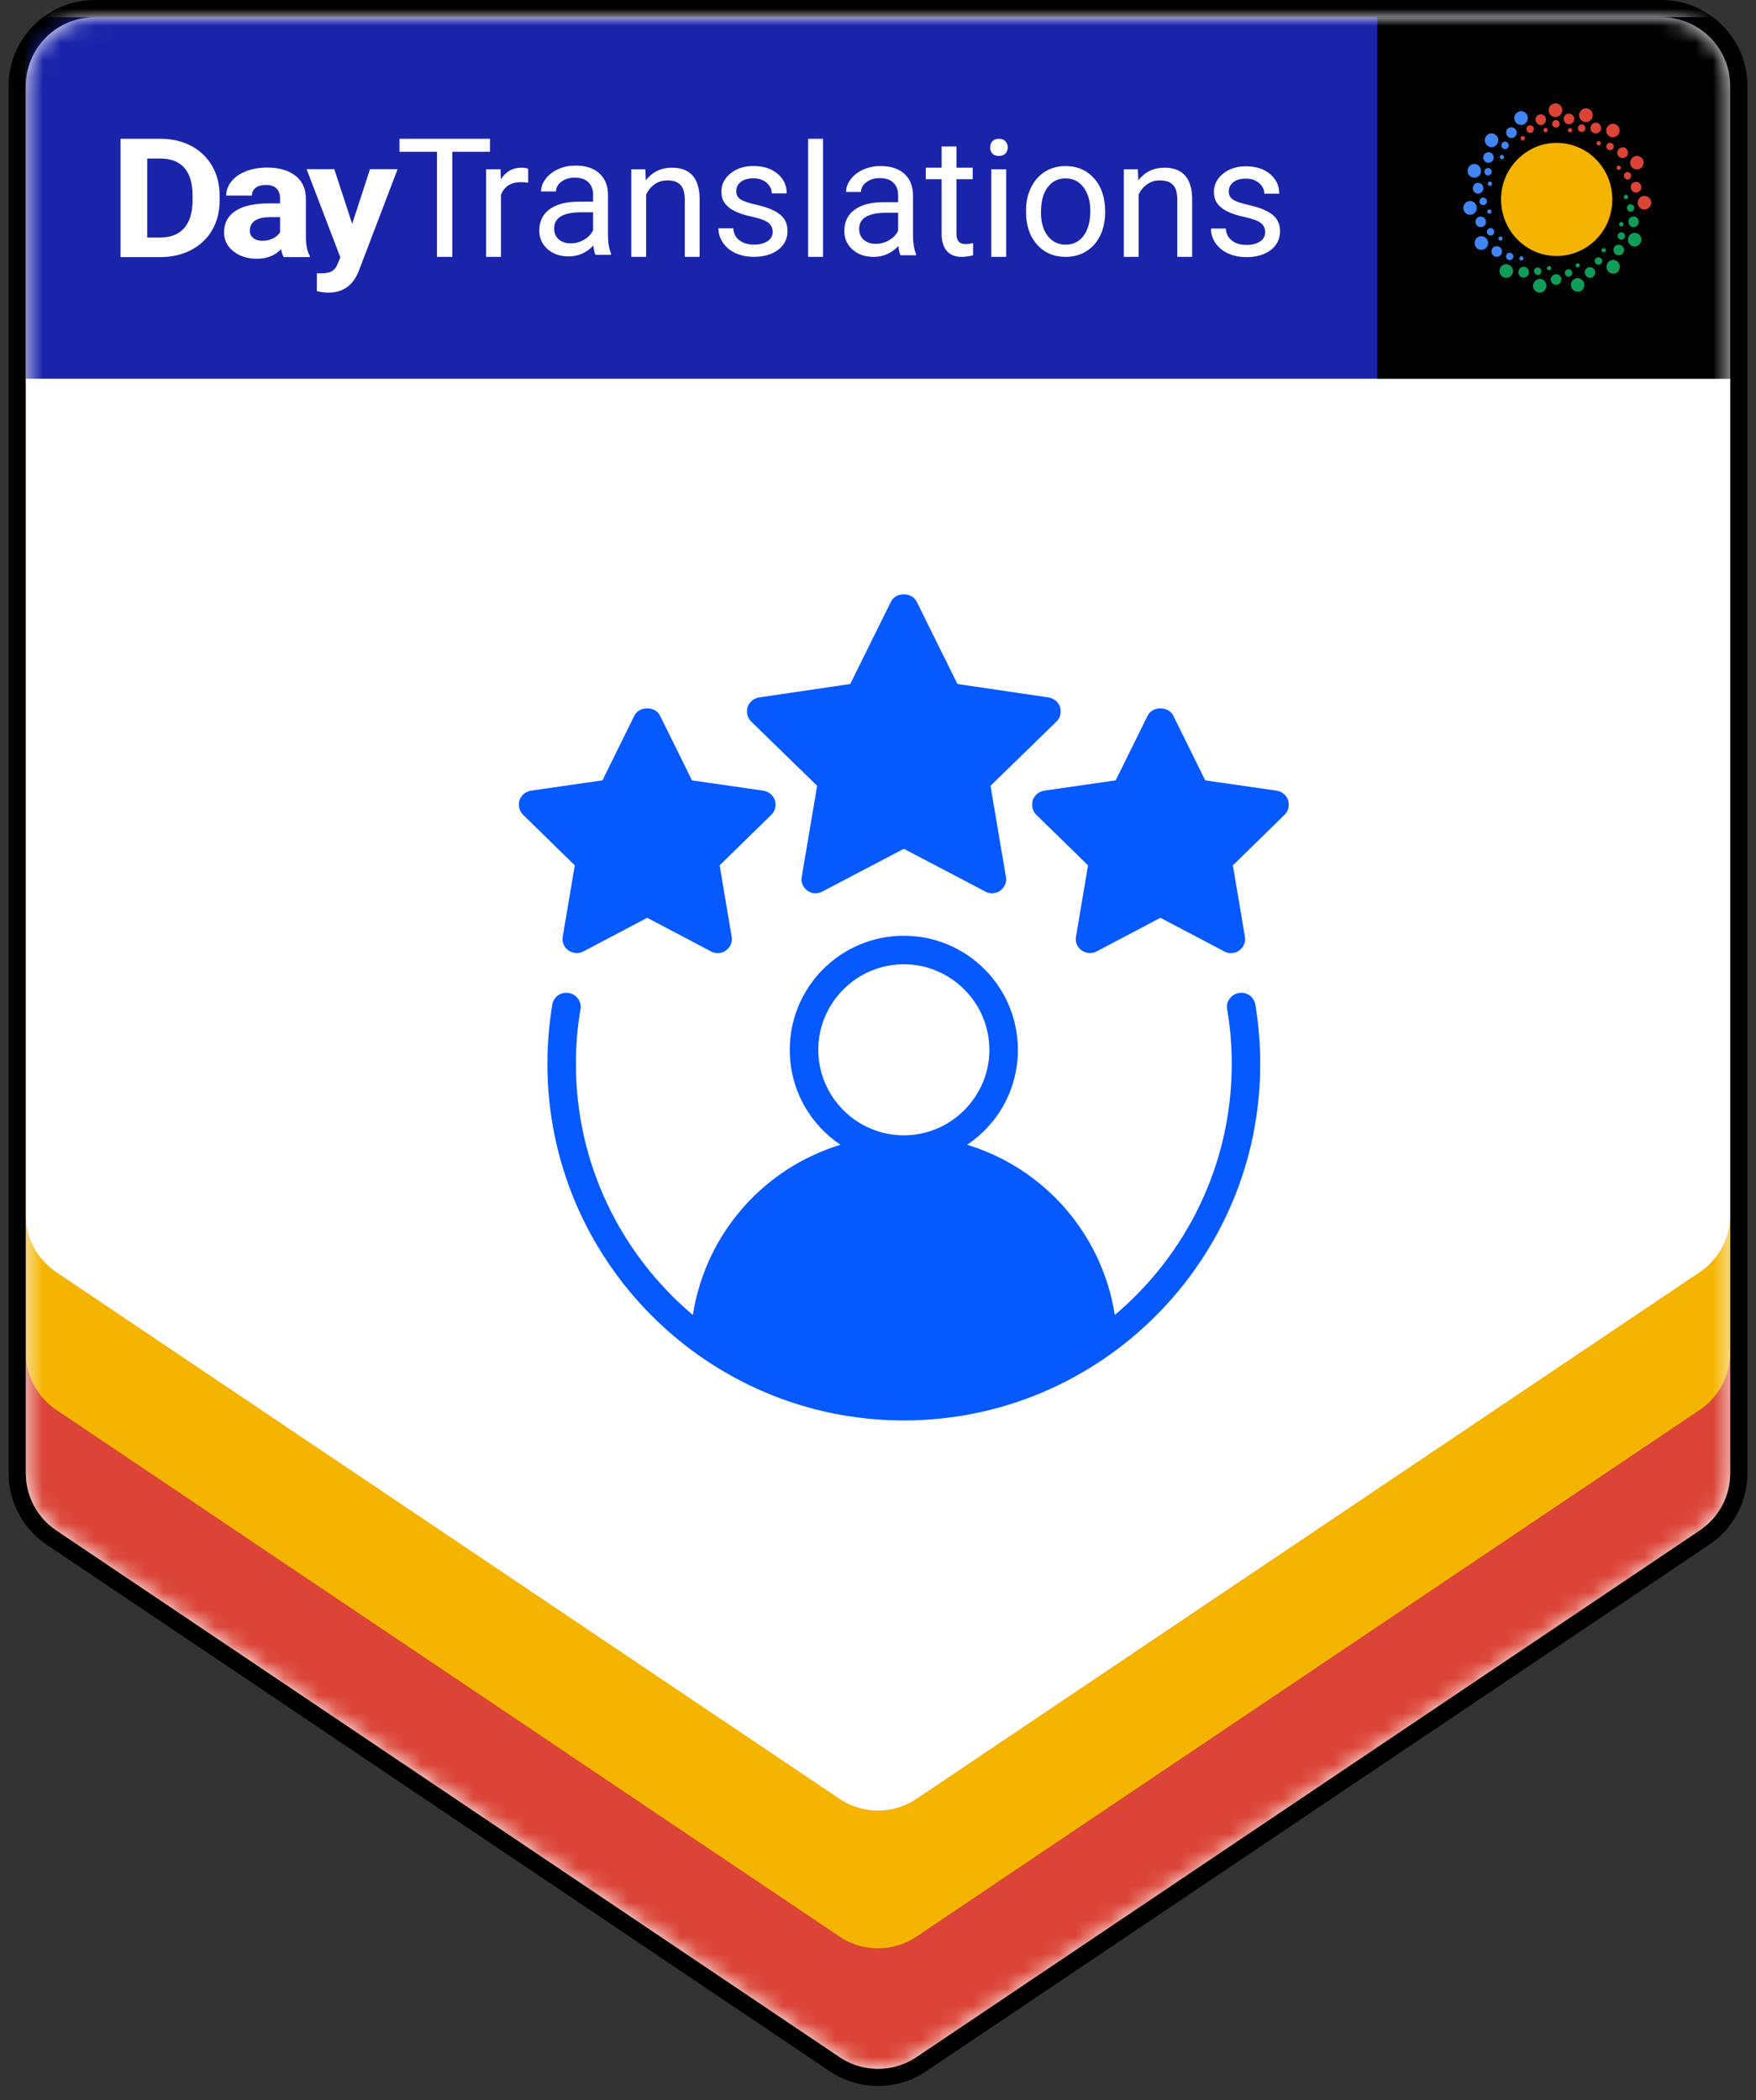 <svg width="102" height="122" viewBox="0 0 102 122" fill="none" xmlns="http://www.w3.org/2000/svg">
<rect x="0" y="0" width="102" height="122" fill="#333333" stroke="none"/>
<path d="M96.5 0.5C98.985 0.5 101 2.515 101 5V85.582C101 87.08 100.254 88.48 99.011 89.316L53.511 119.914C51.992 120.935 50.008 120.935 48.489 119.914L2.989 89.316C1.746 88.48 1 87.08 1 85.582V5C1 2.515 3.015 0.5 5.5 0.5H96.5Z" fill="white" stroke="black"/>
<mask id="mask0_0_17822" style="mask-type:alpha" maskUnits="userSpaceOnUse" x="1" y="1" width="100" height="120">
<path d="M1.5 5C1.5 2.791 3.291 1 5.5 1H96.5C98.709 1 100.5 2.791 100.5 5V85.582C100.5 86.914 99.837 88.158 98.732 88.901L53.232 119.499C51.882 120.407 50.118 120.407 48.768 119.499L3.268 88.901C2.163 88.158 1.5 86.914 1.5 85.582V5Z" fill="white"/>
</mask>
<g mask="url(#mask0_0_17822)">
<path d="M1.5 5C1.5 2.791 3.291 1 5.5 1H96.5C98.709 1 100.5 2.791 100.5 5V85.582C100.5 86.914 99.837 88.158 98.732 88.901L53.232 119.499C51.882 120.407 50.118 120.407 48.768 119.499L3.268 88.901C2.163 88.158 1.5 86.914 1.5 85.582V5Z" fill="#DB4437"/>
<path d="M1.5 -2C1.5 -4.209 3.291 -6 5.5 -6H96.5C98.709 -6 100.5 -4.209 100.5 -2V78.582C100.5 79.914 99.837 81.158 98.732 81.901L53.232 112.499C51.882 113.407 50.118 113.407 48.768 112.499L3.268 81.901C2.163 81.158 1.5 79.914 1.5 78.582V-2Z" fill="#F4B400"/>
<path d="M1.5 -10C1.5 -12.209 3.291 -14 5.5 -14H96.5C98.709 -14 100.5 -12.209 100.5 -10V70.582C100.5 71.914 99.837 73.158 98.732 73.901L53.232 104.499C51.882 105.407 50.118 105.407 48.768 104.499L3.268 73.901C2.163 73.158 1.5 71.914 1.5 70.582V-10Z" fill="white"/>
<rect x="1.5" y="1" width="104" height="21" fill="#1A24AA"/>
<rect x="80" y="1" width="26" height="21" fill="black"/>
</g>
<path d="M71.961 57.688C71.514 57.755 71.199 58.185 71.282 58.632C71.464 59.676 71.547 60.752 71.547 61.812C71.547 67.642 68.913 72.876 64.756 76.388C64.011 71.651 60.632 67.858 56.177 66.5C57.966 65.307 59.125 63.287 59.125 60.984C59.125 57.324 56.16 54.359 52.5 54.359C48.84 54.359 45.875 57.324 45.875 60.984C45.875 63.287 47.034 65.307 48.823 66.5C44.368 67.858 40.989 71.651 40.244 76.388C36.087 72.876 33.453 67.642 33.453 61.812C33.453 60.752 33.536 59.676 33.718 58.632C33.801 58.185 33.486 57.755 33.039 57.688C32.575 57.606 32.161 57.904 32.078 58.367C31.896 59.494 31.797 60.653 31.797 61.812C31.797 73.224 41.088 82.516 52.5 82.516C63.912 82.516 73.203 73.224 73.203 61.812C73.203 60.653 73.104 59.494 72.922 58.367C72.839 57.904 72.425 57.606 71.961 57.688ZM47.531 60.984C47.531 58.252 49.767 56.016 52.5 56.016C55.233 56.016 57.469 58.252 57.469 60.984C57.469 63.717 55.233 65.953 52.5 65.953C49.767 65.953 47.531 63.717 47.531 60.984Z" fill="#0659FF"/>
<path d="M57.535 45.648L58.429 50.931C58.496 51.229 58.363 51.544 58.098 51.743C57.966 51.842 57.783 51.892 57.618 51.892C57.485 51.892 57.353 51.858 57.237 51.792L52.5 49.308L47.763 51.792C47.481 51.941 47.15 51.925 46.902 51.743C46.637 51.544 46.504 51.229 46.571 50.931L47.465 45.648L43.639 41.921C43.407 41.706 43.341 41.374 43.424 41.076C43.523 40.778 43.788 40.563 44.103 40.513L49.386 39.735L51.755 34.948C52.036 34.385 52.964 34.385 53.245 34.948L55.614 39.735L60.897 40.513C61.212 40.563 61.477 40.778 61.576 41.076C61.659 41.374 61.593 41.706 61.361 41.921L57.535 45.648Z" fill="#0659FF"/>
<path d="M45.014 46.492C45.097 46.79 45.03 47.122 44.798 47.337L41.801 50.269L42.496 54.392C42.562 54.707 42.43 55.022 42.182 55.204C42.032 55.32 41.867 55.37 41.685 55.37C41.552 55.37 41.42 55.337 41.304 55.27L37.594 53.316L33.884 55.27C33.602 55.419 33.271 55.386 33.006 55.204C32.758 55.022 32.625 54.707 32.691 54.392L33.387 50.269L30.389 47.337C30.157 47.122 30.091 46.79 30.174 46.492C30.273 46.194 30.538 45.979 30.853 45.929L34.993 45.333L36.848 41.573C37.13 41.01 38.057 41.01 38.339 41.573L40.194 45.333L44.335 45.929C44.649 45.979 44.914 46.194 45.014 46.492Z" fill="#0659FF"/>
<path d="M74.611 47.337L71.613 50.269L72.309 54.392C72.375 54.707 72.243 55.022 71.994 55.204C71.845 55.32 71.679 55.37 71.497 55.37C71.365 55.37 71.232 55.337 71.116 55.27L67.406 53.316L63.696 55.27C63.415 55.419 63.084 55.386 62.818 55.204C62.57 55.022 62.438 54.707 62.504 54.392L63.199 50.269L60.202 47.337C59.97 47.122 59.903 46.79 59.986 46.492C60.086 46.194 60.351 45.979 60.665 45.929L64.806 45.333L66.661 41.573C66.942 41.01 67.87 41.01 68.152 41.573L70.007 45.333L74.147 45.929C74.462 45.979 74.727 46.194 74.826 46.492C74.909 46.79 74.843 47.122 74.611 47.337Z" fill="#0659FF"/>
<path fill-rule="evenodd" clip-rule="evenodd" d="M28.459 8.819H26.275V14.923H25.384V8.819H23.205V8.062H28.459V8.819ZM30.677 10.615C30.546 10.594 30.405 10.582 30.252 10.582C29.686 10.582 29.302 10.825 29.1 11.311V14.923H28.236V9.835H29.076L29.09 10.423C29.373 9.968 29.775 9.741 30.294 9.741C30.462 9.741 30.59 9.763 30.677 9.807V10.615ZM34.587 14.801C34.537 14.7 34.497 14.522 34.466 14.265C34.064 14.685 33.585 14.895 33.028 14.895C32.531 14.895 32.122 14.753 31.804 14.469C31.485 14.186 31.325 13.826 31.325 13.39C31.325 12.86 31.525 12.449 31.925 12.156C32.325 11.863 32.887 11.716 33.612 11.716H34.452V11.316C34.452 11.012 34.361 10.77 34.181 10.59C34.001 10.409 33.735 10.319 33.383 10.319C33.075 10.319 32.817 10.398 32.608 10.555C32.4 10.711 32.296 10.901 32.296 11.123H31.428C31.428 10.87 31.517 10.624 31.696 10.388C31.875 10.151 32.118 9.964 32.424 9.826C32.731 9.688 33.067 9.619 33.434 9.619C34.016 9.619 34.472 9.765 34.802 10.058C35.131 10.352 35.302 10.755 35.315 11.269V13.611C35.315 14.078 35.374 14.45 35.492 14.726V14.801H34.587ZM33.154 14.137C33.425 14.137 33.682 14.067 33.924 13.926C34.167 13.785 34.343 13.601 34.452 13.376V12.332H33.775C32.717 12.332 32.189 12.644 32.189 13.268C32.189 13.54 32.279 13.753 32.459 13.907C32.64 14.061 32.871 14.137 33.154 14.137ZM37.485 9.835L37.513 10.474C37.898 9.985 38.403 9.741 39.025 9.741C40.092 9.741 40.63 10.347 40.639 11.561V14.923H39.776V11.556C39.773 11.189 39.69 10.918 39.526 10.742C39.363 10.567 39.109 10.479 38.763 10.479C38.483 10.479 38.238 10.554 38.026 10.705C37.815 10.855 37.65 11.053 37.531 11.297V14.923H36.668V9.835H37.485ZM44.88 13.477C44.88 13.242 44.792 13.059 44.617 12.929C44.441 12.799 44.135 12.687 43.697 12.593C43.261 12.499 42.914 12.386 42.657 12.254C42.4 12.123 42.211 11.966 42.088 11.784C41.965 11.602 41.903 11.386 41.903 11.135C41.903 10.718 42.078 10.365 42.428 10.077C42.778 9.789 43.225 9.644 43.77 9.644C44.342 9.644 44.806 9.793 45.163 10.091C45.519 10.389 45.697 10.77 45.697 11.234H44.829C44.829 10.995 44.729 10.79 44.528 10.618C44.328 10.445 44.075 10.359 43.77 10.359C43.456 10.359 43.21 10.428 43.033 10.566C42.855 10.704 42.767 10.884 42.767 11.107C42.767 11.317 42.849 11.475 43.014 11.582C43.179 11.688 43.477 11.79 43.907 11.887C44.338 11.985 44.688 12.101 44.955 12.235C45.223 12.37 45.421 12.532 45.55 12.722C45.679 12.912 45.744 13.143 45.744 13.416C45.744 13.87 45.563 14.235 45.202 14.509C44.842 14.783 44.373 14.92 43.798 14.92C43.393 14.92 43.036 14.848 42.725 14.704C42.413 14.56 42.17 14.358 41.994 14.1C41.819 13.841 41.731 13.561 41.731 13.261H42.594C42.609 13.552 42.725 13.783 42.942 13.954C43.158 14.125 43.443 14.21 43.798 14.21C44.124 14.21 44.387 14.144 44.584 14.011C44.782 13.877 44.88 13.699 44.88 13.477ZM47.806 14.923H46.943V8.062H47.806V14.923ZM52.304 14.829C52.255 14.729 52.214 14.55 52.183 14.293C51.782 14.713 51.303 14.923 50.746 14.923C50.248 14.923 49.84 14.781 49.521 14.497C49.202 14.214 49.043 13.854 49.043 13.418C49.043 12.888 49.242 12.477 49.642 12.184C50.042 11.891 50.604 11.744 51.329 11.744H52.169V11.344C52.169 11.04 52.079 10.798 51.898 10.618C51.718 10.438 51.452 10.347 51.1 10.347C50.792 10.347 50.534 10.426 50.326 10.582C50.117 10.739 50.013 10.929 50.013 11.152H49.145C49.145 10.898 49.235 10.652 49.414 10.416C49.593 10.179 49.835 9.992 50.142 9.854C50.448 9.716 50.785 9.647 51.152 9.647C51.733 9.647 52.189 9.793 52.519 10.086C52.849 10.38 53.02 10.783 53.032 11.297V13.639C53.032 14.106 53.091 14.478 53.21 14.754V14.829H52.304ZM50.872 14.166C51.143 14.166 51.399 14.095 51.642 13.954C51.885 13.813 52.06 13.63 52.169 13.404V12.36H51.493C50.435 12.36 49.906 12.672 49.906 13.296C49.906 13.569 49.996 13.782 50.177 13.935C50.357 14.089 50.589 14.166 50.872 14.166ZM55.557 8.509V9.741H56.5V10.413H55.557V13.569C55.557 13.772 55.599 13.925 55.683 14.027C55.767 14.129 55.91 14.18 56.112 14.18C56.212 14.18 56.349 14.161 56.523 14.123V14.829C56.296 14.891 56.075 14.923 55.86 14.923C55.475 14.923 55.184 14.805 54.988 14.57C54.792 14.335 54.694 14.001 54.694 13.569V10.413H53.775V9.741H54.694V8.509H55.557ZM58.445 14.923H57.581V9.835H58.445V14.923ZM57.513 8.565C57.513 8.424 57.556 8.305 57.641 8.208C57.727 8.111 57.853 8.062 58.021 8.062C58.189 8.062 58.317 8.111 58.404 8.208C58.491 8.305 58.535 8.424 58.535 8.565C58.535 8.706 58.491 8.824 58.404 8.918C58.317 9.012 58.189 9.059 58.021 9.059C57.853 9.059 57.727 9.012 57.641 8.918C57.556 8.824 57.513 8.706 57.513 8.565ZM59.598 12.238C59.598 11.739 59.695 11.291 59.889 10.893C60.084 10.495 60.354 10.188 60.701 9.971C61.048 9.755 61.444 9.647 61.889 9.647C62.576 9.647 63.132 9.887 63.557 10.366C63.981 10.846 64.194 11.484 64.194 12.28V12.341C64.194 12.836 64.1 13.281 63.911 13.674C63.723 14.068 63.454 14.374 63.104 14.594C62.754 14.813 62.352 14.923 61.898 14.923C61.214 14.923 60.659 14.683 60.234 14.203C59.81 13.724 59.598 13.089 59.598 12.299V12.238ZM60.466 12.341C60.466 12.906 60.596 13.359 60.855 13.7C61.115 14.042 61.463 14.213 61.898 14.213C62.337 14.213 62.685 14.04 62.944 13.693C63.202 13.347 63.331 12.862 63.331 12.238C63.331 11.68 63.2 11.228 62.937 10.881C62.674 10.535 62.325 10.362 61.889 10.362C61.463 10.362 61.119 10.533 60.858 10.874C60.596 11.216 60.466 11.705 60.466 12.341ZM66.093 9.835L66.121 10.474C66.507 9.985 67.011 9.741 67.633 9.741C68.7 9.741 69.238 10.347 69.248 11.561V14.923H68.384V11.556C68.381 11.189 68.298 10.918 68.135 10.742C67.971 10.567 67.717 10.479 67.372 10.479C67.092 10.479 66.846 10.554 66.635 10.705C66.423 10.855 66.258 11.053 66.14 11.297V14.923H65.277V9.835H66.093ZM73.489 13.493C73.489 13.258 73.401 13.076 73.225 12.946C73.05 12.816 72.743 12.704 72.306 12.61C71.869 12.515 71.522 12.402 71.266 12.271C71.009 12.139 70.819 11.982 70.696 11.801C70.573 11.619 70.512 11.402 70.512 11.152C70.512 10.735 70.687 10.382 71.037 10.094C71.387 9.805 71.834 9.661 72.379 9.661C72.951 9.661 73.415 9.81 73.771 10.108C74.128 10.406 74.306 10.787 74.306 11.251H73.438C73.438 11.012 73.338 10.807 73.137 10.634C72.936 10.462 72.683 10.376 72.379 10.376C72.064 10.376 71.819 10.445 71.641 10.583C71.464 10.721 71.375 10.901 71.375 11.123C71.375 11.334 71.458 11.492 71.623 11.598C71.787 11.705 72.085 11.807 72.516 11.904C72.947 12.001 73.296 12.117 73.564 12.252C73.831 12.387 74.03 12.549 74.159 12.739C74.288 12.928 74.352 13.16 74.352 13.432C74.352 13.887 74.172 14.251 73.811 14.526C73.45 14.8 72.982 14.937 72.406 14.937C72.002 14.937 71.644 14.865 71.333 14.721C71.022 14.577 70.779 14.375 70.603 14.117C70.427 13.858 70.339 13.578 70.339 13.277H71.203C71.218 13.569 71.334 13.8 71.55 13.971C71.766 14.142 72.052 14.227 72.406 14.227C72.733 14.227 72.995 14.161 73.193 14.027C73.39 13.894 73.489 13.716 73.489 13.493Z" fill="white"/>
<path fill-rule="evenodd" clip-rule="evenodd" d="M7 14.936V8.062H9.317C9.979 8.062 10.571 8.198 11.093 8.47C11.616 8.743 12.024 9.13 12.316 9.632C12.61 10.134 12.756 10.704 12.756 11.343V11.66C12.756 12.299 12.612 12.867 12.324 13.364C12.036 13.861 11.63 14.247 11.106 14.521C10.582 14.795 9.991 14.933 9.332 14.936H7ZM8.551 9.21V13.799H9.301C9.908 13.799 10.372 13.618 10.692 13.256C11.013 12.894 11.177 12.376 11.184 11.702V11.339C11.184 10.64 11.025 10.111 10.708 9.75C10.391 9.39 9.927 9.21 9.317 9.21H8.551ZM16.48 14.936C16.411 14.813 16.361 14.661 16.33 14.478C15.968 14.846 15.498 15.031 14.918 15.031C14.37 15.031 13.916 14.886 13.556 14.596C13.195 14.307 13.015 13.941 13.015 13.501C13.015 12.96 13.235 12.544 13.675 12.254C14.114 11.965 14.749 11.819 15.58 11.815H16.268V11.523C16.268 11.287 16.202 11.098 16.069 10.956C15.936 10.814 15.727 10.744 15.441 10.744C15.189 10.744 14.992 10.799 14.849 10.909C14.706 11.019 14.634 11.17 14.634 11.362H13.139C13.139 11.066 13.239 10.792 13.439 10.541C13.639 10.289 13.922 10.091 14.287 9.948C14.653 9.805 15.063 9.733 15.518 9.733C16.208 9.733 16.755 9.891 17.16 10.208C17.566 10.524 17.768 10.969 17.768 11.541V13.756C17.772 14.241 17.846 14.607 17.991 14.856V14.936H16.48ZM15.244 13.987C15.464 13.987 15.668 13.943 15.854 13.853C16.04 13.763 16.178 13.643 16.268 13.492V12.614H15.709C14.961 12.614 14.563 12.85 14.514 13.322L14.509 13.402C14.509 13.572 14.575 13.712 14.706 13.822C14.837 13.932 15.016 13.987 15.244 13.987ZM20.458 13.005L21.492 9.828H23.095L20.846 15.729L20.721 15.998C20.387 16.666 19.835 16.999 19.066 16.999C18.849 16.999 18.628 16.97 18.404 16.91V15.876L18.632 15.88C18.915 15.88 19.126 15.841 19.265 15.762C19.405 15.684 19.515 15.553 19.594 15.371L19.77 14.95L17.81 9.828H19.418L20.458 13.005Z" fill="white"/>
<path d="M92.053 6.3C92.256 6.251 92.472 6.397 92.507 6.603C92.555 6.809 92.424 7.028 92.22 7.076C92.089 7.113 91.933 7.076 91.837 6.967C91.742 6.87 91.694 6.7 91.742 6.567C91.79 6.433 91.909 6.324 92.053 6.3Z" fill="#DB4437"/>
<path d="M91.036 6.615C91.132 6.579 91.239 6.603 91.323 6.664C91.407 6.724 91.455 6.834 91.443 6.931C91.431 7.04 91.371 7.137 91.275 7.185C91.179 7.234 91.06 7.234 90.976 7.173C90.88 7.113 90.82 7.003 90.832 6.882C90.832 6.761 90.916 6.652 91.036 6.615Z" fill="#DB4437"/>
<path d="M90.318 6.979C90.437 6.943 90.569 7.028 90.593 7.161C90.617 7.282 90.521 7.404 90.413 7.416C90.306 7.428 90.198 7.355 90.174 7.258C90.126 7.137 90.198 7.016 90.318 6.979Z" fill="#DB4437"/>
<path d="M89.732 7.441C89.815 7.404 89.923 7.477 89.899 7.574C89.887 7.659 89.779 7.72 89.708 7.659C89.636 7.611 89.648 7.465 89.732 7.441Z" fill="#DB4437"/>
<path d="M92.605 7.137C92.7 7.113 92.82 7.137 92.904 7.21C92.975 7.283 93.011 7.392 92.999 7.489C92.987 7.598 92.904 7.695 92.796 7.731C92.688 7.768 92.557 7.744 92.473 7.659C92.389 7.574 92.365 7.452 92.401 7.343C92.425 7.246 92.509 7.173 92.605 7.137Z" fill="#DB4437"/>
<path d="M93.597 7.198C93.777 7.15 93.98 7.259 94.052 7.429C94.112 7.562 94.076 7.732 93.98 7.841C93.885 7.95 93.729 7.999 93.585 7.962C93.418 7.914 93.286 7.744 93.298 7.574C93.298 7.404 93.43 7.247 93.597 7.198Z" fill="#DB4437"/>
<path d="M91.802 7.234C91.91 7.198 92.053 7.258 92.077 7.38C92.113 7.501 92.041 7.634 91.922 7.659C91.814 7.683 91.682 7.61 91.659 7.489C91.635 7.38 91.706 7.271 91.802 7.234Z" fill="#DB4437"/>
<path d="M91.168 7.44C91.252 7.416 91.348 7.513 91.312 7.598C91.288 7.695 91.156 7.719 91.096 7.634C91.048 7.586 91.084 7.465 91.168 7.44Z" fill="#DB4437"/>
<path d="M90.151 8.311C90.78 8.259 91.419 8.394 91.978 8.703C92.353 8.909 92.688 9.198 92.952 9.539C93.226 9.89 93.429 10.292 93.541 10.715C93.693 11.293 93.693 11.912 93.531 12.49C93.409 12.933 93.196 13.346 92.901 13.697C92.627 14.027 92.302 14.295 91.927 14.491C91.47 14.739 90.942 14.873 90.425 14.873C89.866 14.873 89.308 14.729 88.821 14.44C88.11 14.027 87.562 13.336 87.329 12.531C87.187 12.067 87.156 11.561 87.227 11.086C87.298 10.602 87.481 10.137 87.755 9.735C88.009 9.363 88.334 9.044 88.709 8.806C89.156 8.517 89.643 8.352 90.151 8.311Z" fill="#F4B400"/>
<path d="M90.27 6.009C90.486 5.96 90.713 6.118 90.737 6.336C90.773 6.543 90.617 6.761 90.414 6.797C90.21 6.834 89.995 6.688 89.959 6.47C89.923 6.264 90.067 6.057 90.27 6.009Z" fill="#DB4437"/>
<path d="M89.409 6.652C89.492 6.628 89.588 6.64 89.66 6.688C89.744 6.749 89.803 6.846 89.803 6.955C89.803 7.052 89.756 7.149 89.672 7.21C89.576 7.283 89.433 7.283 89.337 7.21C89.241 7.149 89.193 7.04 89.193 6.931C89.193 6.809 89.289 6.688 89.409 6.652Z" fill="#DB4437"/>
<path d="M88.799 7.295C88.906 7.247 89.05 7.307 89.086 7.429C89.122 7.538 89.062 7.671 88.954 7.708C88.847 7.744 88.727 7.695 88.691 7.586C88.631 7.477 88.691 7.331 88.799 7.295Z" fill="#DB4437"/>
<path d="M88.415 7.913C88.511 7.877 88.607 7.974 88.571 8.071C88.547 8.156 88.427 8.192 88.367 8.119C88.296 8.059 88.32 7.937 88.415 7.913Z" fill="#DB4437"/>
<path d="M88.26 6.47C88.451 6.409 88.679 6.543 88.727 6.737C88.799 6.931 88.679 7.161 88.487 7.234C88.356 7.283 88.188 7.246 88.081 7.149C87.985 7.052 87.937 6.894 87.973 6.761C88.009 6.615 88.128 6.506 88.26 6.47Z" fill="#4285F4"/>
<path d="M87.71 7.404C87.817 7.38 87.937 7.404 88.009 7.489C88.081 7.562 88.117 7.671 88.093 7.768C88.069 7.865 87.997 7.962 87.901 7.998C87.806 8.035 87.686 8.023 87.602 7.95C87.518 7.877 87.471 7.768 87.494 7.659C87.494 7.537 87.59 7.44 87.71 7.404Z" fill="#4285F4"/>
<path d="M87.351 8.241C87.458 8.192 87.59 8.265 87.626 8.374C87.662 8.484 87.602 8.617 87.494 8.653C87.387 8.69 87.255 8.629 87.219 8.508C87.183 8.411 87.243 8.277 87.351 8.241Z" fill="#4285F4"/>
<path d="M87.207 9.005C87.291 8.981 87.387 9.066 87.363 9.163C87.339 9.248 87.219 9.284 87.159 9.211C87.087 9.139 87.123 9.017 87.207 9.005Z" fill="#4285F4"/>
<path d="M92.819 8.205C92.903 8.168 93.01 8.253 92.987 8.35C92.975 8.435 92.843 8.484 92.783 8.411C92.711 8.35 92.735 8.229 92.819 8.205Z" fill="#DB4437"/>
<path d="M93.429 8.314C93.525 8.265 93.668 8.314 93.716 8.411C93.776 8.52 93.728 8.666 93.609 8.702C93.501 8.751 93.357 8.702 93.322 8.581C93.274 8.484 93.333 8.35 93.429 8.314Z" fill="#DB4437"/>
<path d="M94.171 8.569C94.255 8.545 94.35 8.557 94.422 8.605C94.506 8.666 94.566 8.763 94.566 8.872C94.566 8.981 94.506 9.09 94.41 9.139C94.314 9.2 94.171 9.2 94.075 9.127C93.979 9.066 93.92 8.933 93.944 8.824C93.967 8.702 94.051 8.605 94.171 8.569Z" fill="#DB4437"/>
<path d="M94.997 9.066C95.129 9.03 95.26 9.078 95.356 9.163C95.452 9.26 95.499 9.406 95.464 9.539C95.428 9.673 95.32 9.794 95.188 9.83C95.057 9.867 94.913 9.83 94.805 9.733C94.71 9.636 94.674 9.478 94.71 9.345C94.746 9.212 94.865 9.102 94.997 9.066Z" fill="#DB4437"/>
<path d="M86.549 7.756C86.764 7.707 86.992 7.865 87.028 8.083C87.063 8.29 86.908 8.508 86.704 8.544C86.501 8.581 86.286 8.435 86.25 8.217C86.214 8.011 86.357 7.792 86.549 7.756Z" fill="#4285F4"/>
<path d="M86.406 8.848C86.501 8.824 86.621 8.86 86.681 8.933C86.741 9.006 86.776 9.103 86.764 9.188C86.753 9.297 86.681 9.394 86.585 9.43C86.477 9.479 86.346 9.467 86.262 9.382C86.178 9.309 86.13 9.188 86.166 9.078C86.19 8.969 86.286 8.872 86.406 8.848Z" fill="#4285F4"/>
<path d="M86.381 9.77C86.489 9.733 86.621 9.818 86.644 9.927C86.68 10.049 86.573 10.182 86.453 10.194C86.333 10.207 86.226 10.11 86.226 9.988C86.214 9.891 86.285 9.794 86.381 9.77Z" fill="#4285F4"/>
<path d="M86.489 10.558C86.572 10.522 86.668 10.595 86.668 10.68C86.668 10.777 86.548 10.838 86.477 10.777C86.393 10.728 86.405 10.595 86.489 10.558Z" fill="#4285F4"/>
<path d="M93.991 9.624C94.075 9.6 94.171 9.684 94.147 9.782C94.123 9.866 94.003 9.903 93.943 9.842C93.872 9.782 93.907 9.648 93.991 9.624Z" fill="#DB4437"/>
<path d="M94.471 10C94.59 9.964 94.722 10.037 94.746 10.158C94.77 10.279 94.686 10.4 94.578 10.425C94.471 10.449 94.351 10.364 94.327 10.255C94.303 10.146 94.375 10.037 94.471 10Z" fill="#DB4437"/>
<path d="M94.925 10.582C95.069 10.522 95.248 10.595 95.308 10.74C95.356 10.849 95.344 10.983 95.272 11.08C95.189 11.165 95.057 11.201 94.949 11.177C94.818 11.14 94.722 11.007 94.722 10.874C94.722 10.74 94.806 10.619 94.925 10.582Z" fill="#DB4437"/>
<path d="M95.416 11.395C95.595 11.335 95.811 11.444 95.882 11.614C95.942 11.747 95.918 11.917 95.823 12.026C95.727 12.148 95.559 12.196 95.416 12.16C95.248 12.111 95.117 11.953 95.129 11.771C95.129 11.602 95.248 11.432 95.416 11.395Z" fill="#DB4437"/>
<path d="M85.531 9.539C85.663 9.502 85.807 9.539 85.902 9.636C86.022 9.745 86.058 9.939 85.998 10.085C85.95 10.206 85.831 10.303 85.699 10.315C85.543 10.339 85.376 10.267 85.292 10.121C85.22 9.988 85.232 9.806 85.328 9.684C85.364 9.612 85.448 9.563 85.531 9.539Z" fill="#4285F4"/>
<path d="M85.771 10.631C85.867 10.607 85.986 10.631 86.058 10.691C86.142 10.764 86.19 10.898 86.154 11.019C86.13 11.116 86.046 11.201 85.938 11.238C85.819 11.274 85.687 11.225 85.615 11.128C85.543 11.043 85.531 10.91 85.579 10.813C85.615 10.716 85.687 10.655 85.771 10.631Z" fill="#4285F4"/>
<path d="M86.094 11.48C86.214 11.444 86.357 11.54 86.369 11.674C86.381 11.783 86.297 11.905 86.178 11.917C86.07 11.929 85.962 11.856 85.939 11.747C85.915 11.638 85.986 11.516 86.094 11.48Z" fill="#4285F4"/>
<path d="M86.477 12.171C86.56 12.135 86.656 12.232 86.632 12.329C86.608 12.414 86.489 12.45 86.429 12.378C86.357 12.317 86.393 12.184 86.477 12.171Z" fill="#4285F4"/>
<path d="M94.399 11.322C94.482 11.286 94.578 11.359 94.566 11.456C94.566 11.553 94.435 11.601 94.363 11.541C94.291 11.492 94.315 11.359 94.399 11.322Z" fill="#0F9D58"/>
<path d="M94.626 11.881C94.734 11.832 94.865 11.893 94.913 12.002C94.961 12.111 94.889 12.257 94.782 12.293C94.674 12.329 94.542 12.257 94.518 12.148C94.47 12.05 94.53 11.929 94.626 11.881Z" fill="#0F9D58"/>
<path d="M94.817 12.584C94.913 12.56 95.02 12.584 95.092 12.657C95.176 12.73 95.212 12.839 95.188 12.948C95.164 13.057 95.092 13.142 94.997 13.179C94.901 13.215 94.805 13.203 94.721 13.142C94.626 13.082 94.578 12.973 94.59 12.863C94.578 12.742 94.686 12.621 94.817 12.584Z" fill="#0F9D58"/>
<path d="M94.841 13.542C95.044 13.47 95.284 13.615 95.332 13.822C95.391 14.028 95.248 14.258 95.044 14.307C94.841 14.367 94.626 14.234 94.566 14.028C94.518 13.822 94.65 13.591 94.841 13.542Z" fill="#0F9D58"/>
<path d="M85.316 11.686C85.532 11.637 85.771 11.807 85.783 12.038C85.807 12.256 85.639 12.463 85.424 12.475C85.221 12.499 85.029 12.341 85.005 12.135C84.969 11.929 85.113 11.722 85.316 11.686Z" fill="#4285F4"/>
<path d="M85.938 12.584C86.034 12.559 86.154 12.596 86.225 12.669C86.297 12.741 86.333 12.851 86.309 12.948C86.297 13.045 86.225 13.13 86.142 13.166C86.034 13.214 85.902 13.202 85.819 13.13C85.735 13.057 85.687 12.948 85.711 12.838C85.723 12.717 85.819 12.62 85.938 12.584Z" fill="#4285F4"/>
<path d="M86.501 13.263C86.609 13.215 86.764 13.275 86.788 13.409C86.824 13.518 86.752 13.651 86.645 13.676C86.549 13.712 86.429 13.651 86.382 13.554C86.346 13.445 86.394 13.312 86.501 13.263Z" fill="#4285F4"/>
<path d="M87.099 13.748C87.183 13.7 87.302 13.785 87.278 13.882C87.266 13.967 87.147 14.015 87.087 13.955C87.015 13.906 87.027 13.785 87.099 13.748Z" fill="#4285F4"/>
<path d="M85.927 13.736C86.118 13.663 86.346 13.785 86.417 13.979C86.501 14.173 86.381 14.428 86.178 14.488C85.975 14.573 85.735 14.452 85.675 14.246C85.604 14.04 85.723 13.797 85.927 13.736Z" fill="#4285F4"/>
<path d="M86.86 14.306C86.968 14.282 87.088 14.318 87.159 14.391C87.243 14.476 87.267 14.622 87.219 14.731C87.159 14.864 87.016 14.949 86.872 14.913C86.74 14.889 86.633 14.755 86.633 14.61C86.621 14.476 86.728 14.343 86.86 14.306Z" fill="#4285F4"/>
<path d="M87.626 14.695C87.733 14.658 87.853 14.719 87.889 14.816C87.937 14.925 87.877 15.059 87.769 15.095C87.662 15.144 87.53 15.083 87.494 14.974C87.446 14.865 87.518 14.719 87.626 14.695Z" fill="#4285F4"/>
<path d="M88.32 14.901C88.391 14.864 88.499 14.925 88.499 15.01C88.499 15.095 88.391 15.168 88.32 15.119C88.224 15.083 88.236 14.949 88.32 14.901Z" fill="#4285F4"/>
<path d="M94.123 12.912C94.195 12.863 94.302 12.924 94.302 13.021C94.314 13.118 94.207 13.178 94.123 13.142C94.027 13.094 94.027 12.948 94.123 12.912Z" fill="#0F9D58"/>
<path d="M94.111 13.506C94.23 13.457 94.362 13.543 94.386 13.664C94.41 13.773 94.338 13.906 94.218 13.918C94.111 13.943 93.991 13.87 93.967 13.749C93.943 13.652 94.003 13.543 94.111 13.506Z" fill="#0F9D58"/>
<path d="M93.955 14.222C94.051 14.198 94.159 14.222 94.23 14.295C94.314 14.368 94.35 14.477 94.326 14.586C94.302 14.683 94.242 14.768 94.147 14.804C94.039 14.853 93.907 14.829 93.823 14.756C93.74 14.683 93.704 14.55 93.728 14.44C93.764 14.331 93.847 14.246 93.955 14.222Z" fill="#0F9D58"/>
<path d="M93.585 15.12C93.764 15.059 93.98 15.144 94.051 15.326C94.123 15.471 94.087 15.665 93.98 15.787C93.86 15.908 93.68 15.932 93.537 15.86C93.381 15.787 93.297 15.605 93.321 15.447C93.333 15.302 93.441 15.168 93.585 15.12Z" fill="#0F9D58"/>
<path d="M87.387 15.362C87.578 15.301 87.805 15.423 87.865 15.617C87.937 15.811 87.817 16.053 87.626 16.114C87.494 16.163 87.339 16.138 87.231 16.041C87.123 15.944 87.076 15.774 87.112 15.629C87.147 15.495 87.255 15.398 87.387 15.362Z" fill="#0F9D58"/>
<path d="M89.948 15.459C90.019 15.435 90.103 15.483 90.103 15.568C90.115 15.641 90.055 15.701 89.983 15.701C89.912 15.701 89.852 15.653 89.852 15.58C89.852 15.532 89.9 15.471 89.948 15.459Z" fill="#0F9D58"/>
<path d="M88.428 15.507C88.524 15.483 88.619 15.507 88.691 15.568C88.775 15.629 88.811 15.726 88.811 15.835C88.811 15.944 88.739 16.041 88.643 16.09C88.548 16.138 88.416 16.138 88.32 16.065C88.225 16.005 88.177 15.883 88.201 15.774C88.213 15.653 88.308 15.544 88.428 15.507Z" fill="#0F9D58"/>
<path d="M89.253 15.544C89.373 15.508 89.504 15.593 89.528 15.702C89.564 15.823 89.469 15.957 89.349 15.969C89.241 15.981 89.122 15.896 89.11 15.787C89.086 15.678 89.157 15.569 89.253 15.544Z" fill="#0F9D58"/>
<path d="M93.094 14.428C93.178 14.38 93.285 14.452 93.273 14.549C93.273 14.646 93.154 14.695 93.082 14.634C92.998 14.598 93.01 14.464 93.094 14.428Z" fill="#0F9D58"/>
<path d="M92.759 14.962C92.867 14.913 92.998 14.974 93.046 15.083C93.094 15.192 93.034 15.326 92.927 15.362C92.819 15.411 92.687 15.35 92.651 15.241C92.591 15.144 92.651 15.01 92.759 14.962Z" fill="#0F9D58"/>
<path d="M92.268 15.532C92.376 15.495 92.495 15.532 92.567 15.605C92.651 15.69 92.687 15.835 92.639 15.944C92.591 16.066 92.459 16.151 92.34 16.138C92.184 16.126 92.064 15.993 92.052 15.847C92.04 15.702 92.136 15.568 92.268 15.532Z" fill="#0F9D58"/>
<path d="M91.562 16.163C91.742 16.126 91.945 16.235 92.005 16.418C92.065 16.587 92.005 16.781 91.862 16.878C91.73 16.976 91.527 16.963 91.407 16.866C91.299 16.794 91.251 16.66 91.251 16.527C91.251 16.357 91.395 16.199 91.562 16.163Z" fill="#0F9D58"/>
<path d="M91.599 15.301C91.682 15.265 91.79 15.35 91.766 15.435C91.754 15.52 91.635 15.568 91.563 15.507C91.503 15.459 91.515 15.338 91.599 15.301Z" fill="#0F9D58"/>
<path d="M91.036 15.653C91.144 15.605 91.275 15.665 91.311 15.774C91.359 15.884 91.299 16.017 91.192 16.053C91.084 16.102 90.952 16.041 90.904 15.932C90.868 15.823 90.928 15.69 91.036 15.653Z" fill="#0F9D58"/>
<path d="M90.294 15.944C90.402 15.908 90.521 15.932 90.593 16.005C90.665 16.066 90.701 16.163 90.689 16.26C90.677 16.369 90.617 16.466 90.521 16.515C90.426 16.563 90.306 16.551 90.21 16.49C90.115 16.418 90.055 16.296 90.079 16.175C90.115 16.078 90.198 15.981 90.294 15.944Z" fill="#0F9D58"/>
<path d="M89.349 16.211C89.469 16.187 89.601 16.211 89.684 16.284C89.828 16.405 89.876 16.624 89.78 16.794C89.708 16.915 89.577 17 89.433 17C89.301 17 89.182 16.927 89.11 16.818C89.038 16.709 89.026 16.563 89.086 16.454C89.134 16.333 89.23 16.248 89.349 16.211Z" fill="#0F9D58"/>
</svg>
